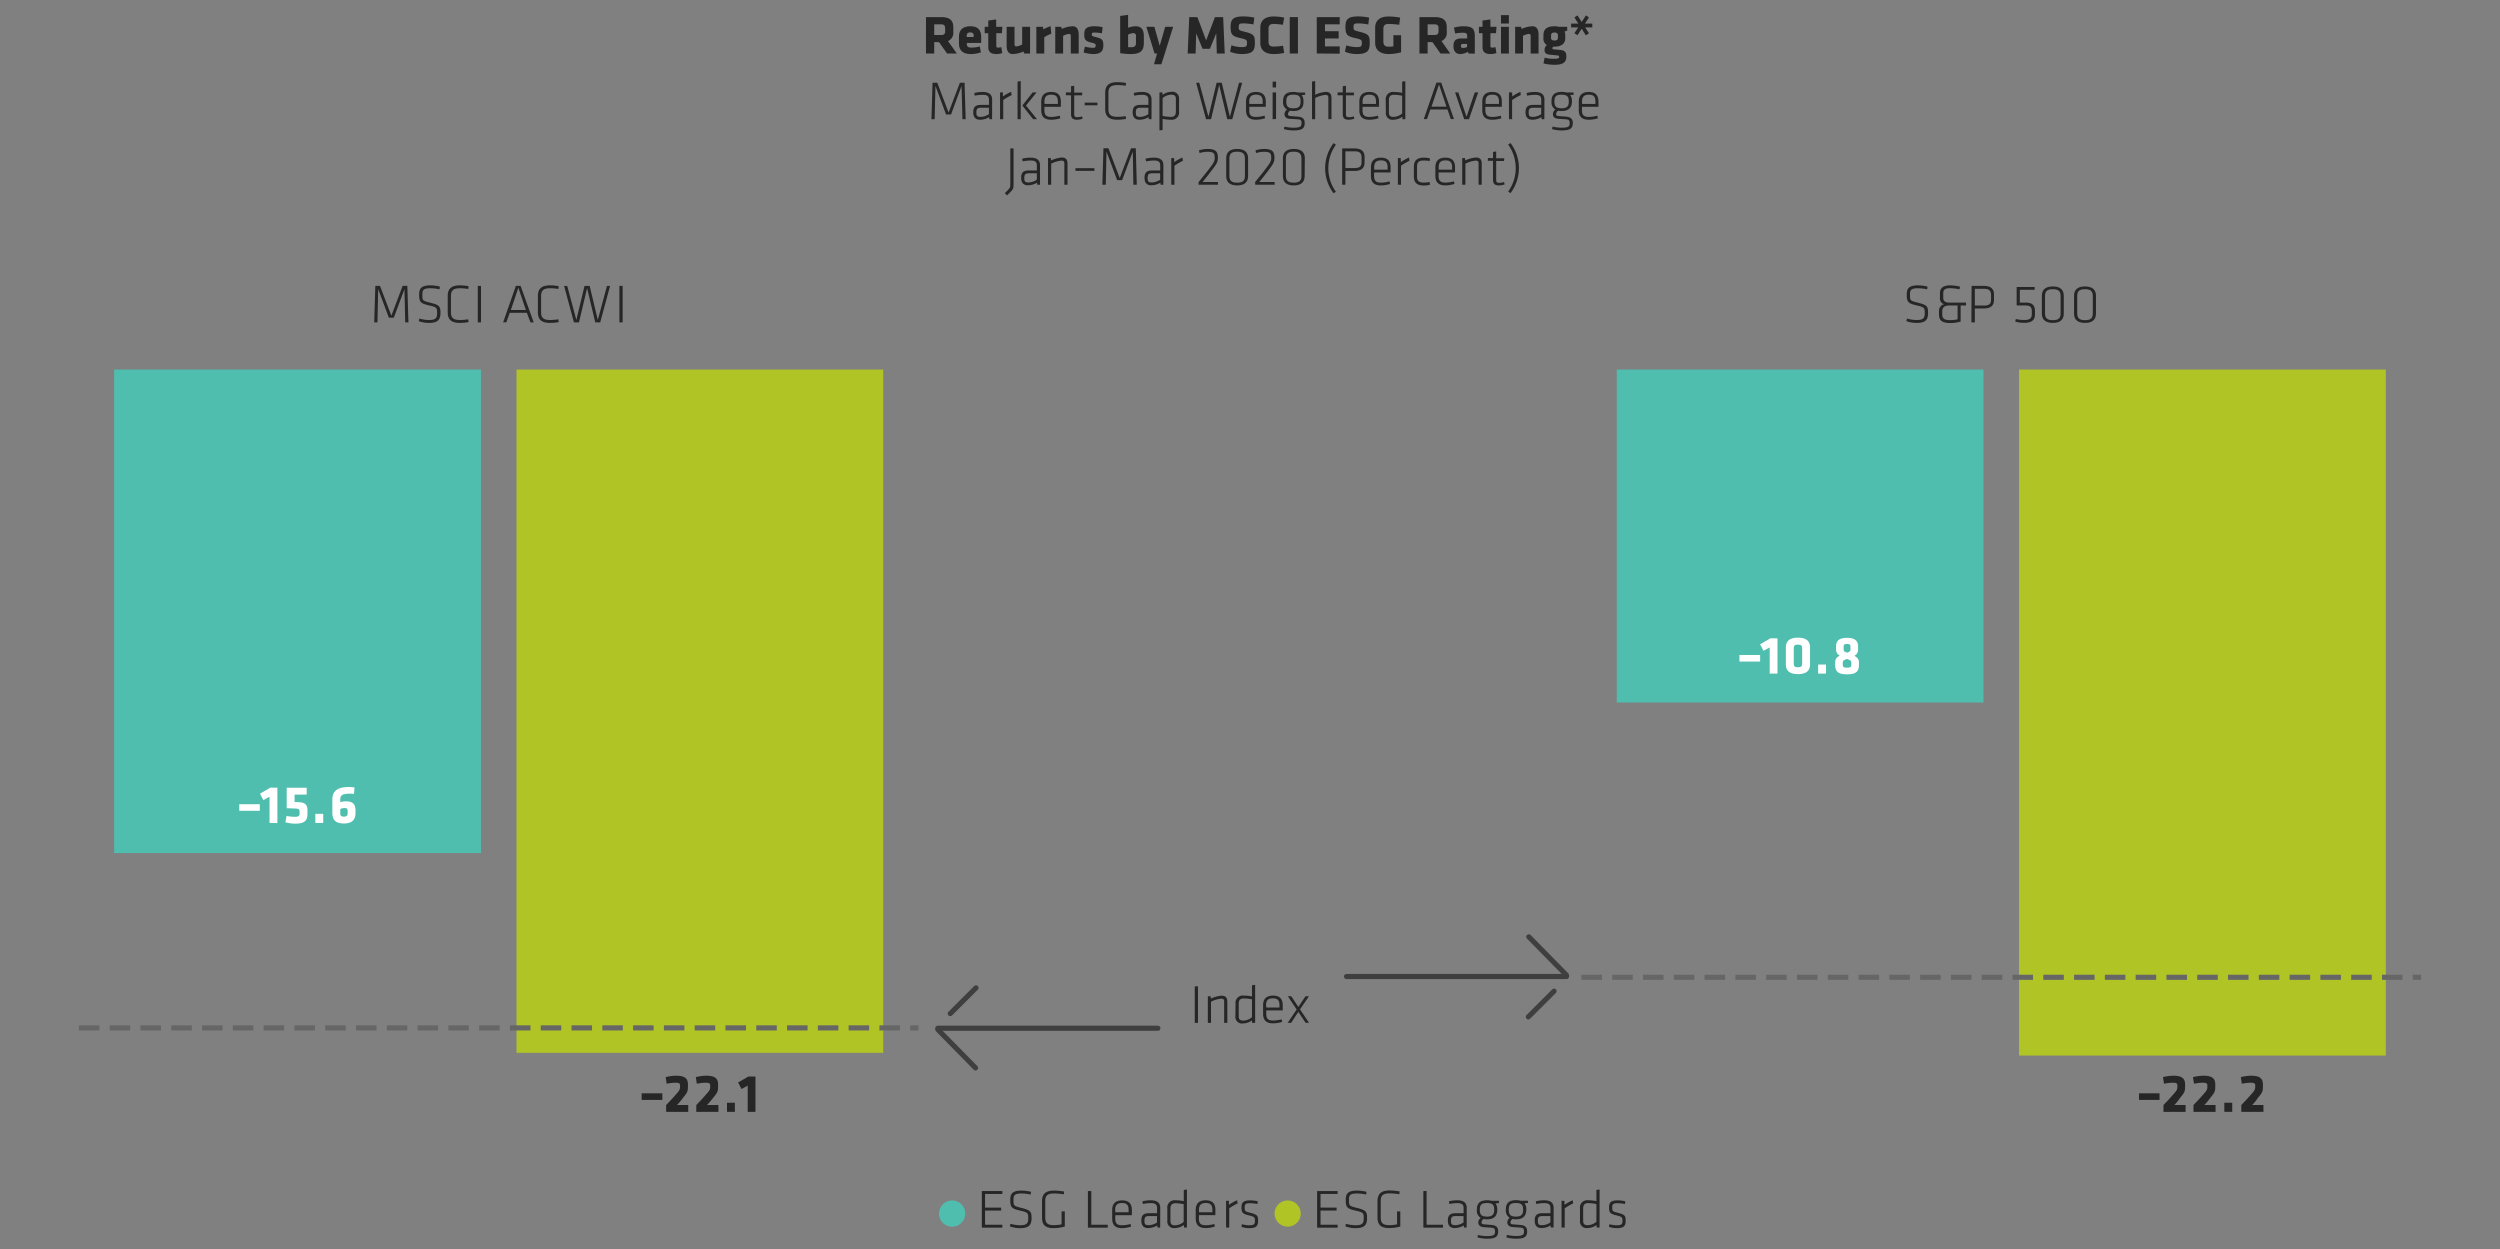 <svg xmlns="http://www.w3.org/2000/svg" viewBox="0 0 730.77 365.13"><rect x="0" y="0" width="730.77" height="365.13" fill="#808080" stroke="none"/><defs><style>.cls-1,.cls-3{fill:#50beaf;}.cls-1,.cls-2{fill-rule:evenodd;}.cls-2,.cls-4{fill:#b1c425;}.cls-5,.cls-8{fill:#fff;}.cls-5{stroke:#666;stroke-dasharray:6 3 6 3 6 3;}.cls-5,.cls-6{stroke-width:1.5px;}.cls-6{fill:none;stroke:#3f3f3f;stroke-linecap:round;stroke-linejoin:round;}.cls-7{fill:#262626;}</style></defs><g id="AEM_DSKTP" data-name="AEM DSKTP"><path class="cls-1" d="M282.15,354.73a3.83,3.83,0,1,1-3.83-3.82A3.82,3.82,0,0,1,282.15,354.73Z"/><path class="cls-2" d="M380.21,354.73a3.82,3.82,0,1,1-3.82-3.82A3.82,3.82,0,0,1,380.21,354.73Z"/><polygon class="cls-3" points="33.37 249.35 140.58 249.35 140.58 108.02 33.37 108.02 33.37 249.35 33.37 249.35"/><polygon class="cls-4" points="150.98 307.75 258.18 307.75 258.18 108.02 150.98 108.02 150.98 307.75 150.98 307.75"/><polygon class="cls-3" points="472.59 205.35 579.79 205.35 579.79 108.02 472.59 108.02 472.59 205.35 472.59 205.35"/><polygon class="cls-4" points="590.19 308.55 697.39 308.55 697.39 108.02 590.19 108.02 590.19 308.55 590.19 308.55"/><line class="cls-5" x1="23.06" y1="300.46" x2="268.49" y2="300.46"/><line class="cls-5" x1="462.27" y1="285.67" x2="707.71" y2="285.67"/><line class="cls-6" x1="393.6" y1="285.44" x2="457.91" y2="285.44"/><line class="cls-6" x1="457.89" y1="285.04" x2="446.88" y2="273.84"/><line class="cls-6" x1="446.75" y1="297.23" x2="454.27" y2="289.72"/><line class="cls-6" x1="338.45" y1="300.56" x2="274.13" y2="300.56"/><line class="cls-6" x1="274.15" y1="300.96" x2="285.16" y2="312.16"/><line class="cls-6" x1="285.29" y1="288.76" x2="277.77" y2="296.28"/><g id="Live_Texts" data-name="Live Texts"><path class="cls-7" d="M274.48,12.32h-1.4v3.32h-2.41V5h4.44c2.59,0,3.55,1,3.55,3V9.32A2.58,2.58,0,0,1,277.11,12l2.58,3.65h-2.85Zm1.78-4.09c0-.8-.3-1.12-1.28-1.12h-1.9v3.13H275c1,0,1.28-.36,1.28-1.16Z"/><path class="cls-7" d="M282.62,12.55v.22c0,.9.35,1.14,1.41,1.14a8.91,8.91,0,0,0,2.36-.34l.34,1.73a9.14,9.14,0,0,1-2.93.5c-2.53,0-3.49-1.25-3.49-3.17V10.8c0-1.68.75-3.12,3.35-3.12s3.15,1.54,3.15,3.24v1.63Zm2-2.07c0-.54-.16-1-1-1s-1.05.45-1.05,1v.34h2Z"/><path class="cls-7" d="M291.24,15.8c-1.49,0-2.36-.56-2.36-2V9.7h-1.05V7.84h1.05V6l2.31-.32V7.84H293l-.13,1.86h-1.65v3.78c0,.32.19.43.48.43a3.23,3.23,0,0,0,1-.14l.27,1.74A5.27,5.27,0,0,1,291.24,15.8Z"/><path class="cls-7" d="M296.55,7.84V13a.49.49,0,0,0,.56.56,4.49,4.49,0,0,0,1.68-.56V7.84h2.31v7.8h-1.71l-.24-.59a8,8,0,0,1-3.11.75c-1.33,0-1.79-1-1.79-2.5V7.84Z"/><path class="cls-7" d="M305.24,10.88v4.76h-2.31V7.84h1.92l.16.76a7.36,7.36,0,0,1,2.1-.92l.19,2.18A11,11,0,0,0,305.24,10.88Z"/><path class="cls-7" d="M313,15.64V10.48a.49.49,0,0,0-.56-.56,4.61,4.61,0,0,0-1.68.56v5.16h-2.3V7.84h1.71l.24.6a7.79,7.79,0,0,1,3.1-.76c1.33,0,1.8,1,1.8,2.5v5.46Z"/><path class="cls-7" d="M319.59,15.8a10.3,10.3,0,0,1-2.84-.47l.37-1.71a8.55,8.55,0,0,0,2.35.35c.69,0,.8-.19.8-.65s0-.56-1.26-.87c-1.89-.46-2.07-1-2.07-2.43,0-1.65.64-2.34,3-2.34a11.29,11.29,0,0,1,2.37.26l-.21,1.79a12.74,12.74,0,0,0-2.14-.22c-.67,0-.83.17-.83.53s.06.54,1,.75c2.22.49,2.38,1,2.38,2.53S321.81,15.8,319.59,15.8Z"/><path class="cls-7" d="M330.61,15.8a21.06,21.06,0,0,1-3.17-.26V4.66l2.31-.32V8.11a6.28,6.28,0,0,1,2.2-.43c1.73,0,2.4,1.08,2.4,2.82v2C334.35,14.37,333.83,15.8,330.61,15.8Zm-.86-2c.33,0,.62,0,.94,0,1.15,0,1.36-.53,1.36-1.27v-2a.73.73,0,0,0-.83-.84,3.31,3.31,0,0,0-1.47.44Z"/><path class="cls-7" d="M337.32,18.79l.91-3.15h-.74l-2.4-7.8h2.34L339,13.37l1.59-5.53h2.33l-2.44,7.8-1,3.15Z"/><path class="cls-7" d="M349.65,9.72l-.16,5.92h-2.32L347.62,5H350l2.56,6.78L355.14,5h2.4L358,15.64h-2.32l-.16-5.92-1.86,4.54h-2.14Z"/><path class="cls-7" d="M363,15.8a8.75,8.75,0,0,1-3.44-.69l.4-1.86a10,10,0,0,0,3.08.52c1.23,0,1.47-.25,1.47-1.14s-.05-1.07-1.79-1.46c-2.58-.56-3-1.07-3-3.37,0-2.13.76-3,3.69-3a15.18,15.18,0,0,1,3.23.35l-.24,2a16.2,16.2,0,0,0-3-.31c-1.07,0-1.31.19-1.31,1,0,1,0,1,1.72,1.44,2.89.69,3,1.25,3,3.35S366.22,15.8,363,15.8Z"/><path class="cls-7" d="M370.8,12.15c0,.93.3,1.47,1.49,1.47a19,19,0,0,0,2.75-.25l.34,2.09a14.07,14.07,0,0,1-3.09.34c-2.69,0-3.89-1.33-3.89-3.27V8.08c0-1.93,1.2-3.26,3.89-3.26a14.68,14.68,0,0,1,3.09.33L375,7.25A17.73,17.73,0,0,0,372.29,7c-1.19,0-1.49.55-1.49,1.48Z"/><path class="cls-7" d="M377,15.64V5h2.4V15.64Z"/><path class="cls-7" d="M384.9,15.64V5h6.71V7.11H387.3v2h4v2.13h-4v2.32h4.31v2.13Z"/><path class="cls-7" d="M396.58,15.8a8.76,8.76,0,0,1-3.45-.69l.4-1.86a10,10,0,0,0,3.08.52c1.23,0,1.47-.25,1.47-1.14s-.05-1.07-1.79-1.46c-2.58-.56-3-1.07-3-3.37,0-2.13.75-3,3.68-3a15.18,15.18,0,0,1,3.23.35l-.24,2a16.2,16.2,0,0,0-3-.31c-1.07,0-1.31.19-1.31,1,0,1,0,1,1.73,1.44,2.88.69,3,1.25,3,3.35S399.79,15.8,396.58,15.8Z"/><path class="cls-7" d="M405.87,15.8c-2.59,0-3.9-1.33-3.9-3.27V8.08c0-2,1.31-3.26,3.9-3.26a19.41,19.41,0,0,1,3.41.33L409,7.25A25.7,25.7,0,0,0,405.87,7c-1.2,0-1.5.63-1.5,1.46v3.67c0,.83.3,1.52,1.5,1.52a9.83,9.83,0,0,0,1.43-.1V10.28h2.25v5A13.68,13.68,0,0,1,405.87,15.8Z"/><path class="cls-7" d="M418.72,12.32h-1.41v3.32h-2.4V5h4.44c2.59,0,3.55,1,3.55,3V9.32A2.58,2.58,0,0,1,421.35,12l2.57,3.65h-2.85Zm1.78-4.09c0-.8-.31-1.12-1.28-1.12h-1.91v3.13h1.91c1,0,1.28-.36,1.28-1.16Z"/><path class="cls-7" d="M429.25,15.64l-.16-.5a4.77,4.77,0,0,1-2.23.66c-1.44,0-2-1-2-2.37,0-1.57.72-2.19,2.32-2.19h1.68v-.6c0-.8-.14-1.07-1.37-1.07a10.57,10.57,0,0,0-2.12.23L425,8.07a10.64,10.64,0,0,1,2.8-.39c2.7,0,3.3.82,3.3,3v5Zm-.42-2.8h-1.1c-.5,0-.69.13-.69.56s.17.61.62.61a2.62,2.62,0,0,0,1.17-.28Z"/><path class="cls-7" d="M435.71,15.8c-1.49,0-2.36-.56-2.36-2V9.7H432.3V7.84h1.05V6l2.31-.32V7.84h1.77l-.12,1.86h-1.65v3.78c0,.32.19.43.48.43a3.27,3.27,0,0,0,1-.14l.27,1.74A5.32,5.32,0,0,1,435.71,15.8Z"/><path class="cls-7" d="M438.75,6.87V4.42h2.31V6.87Zm0,8.77V7.84h2.31v7.8Z"/><path class="cls-7" d="M447.42,15.64V10.48a.49.49,0,0,0-.56-.56,4.61,4.61,0,0,0-1.68.56v5.16h-2.3V7.84h1.71l.24.6a7.79,7.79,0,0,1,3.1-.76c1.33,0,1.8,1,1.8,2.5v5.46Z"/><path class="cls-7" d="M451.17,10.23c0-1.57.89-2.55,3.18-2.55a5.63,5.63,0,0,1,1.33.16h2.43V8.93l-.78.29a3,3,0,0,1,.21,1v.94c0,1.49-1,2.48-3.19,2.48h-.24c-.16.1-.33.21-.33.44a.31.31,0,0,0,.25.32l1.94.19c1.31.11,1.89.56,1.89,1.9,0,1.88-1.17,2.45-3.59,2.45a13.79,13.79,0,0,1-3.1-.4l.33-1.68a11.21,11.21,0,0,0,2.56.32c1.21,0,1.69-.05,1.69-.56,0-.3-.15-.38-.61-.43l-2-.19c-1-.12-1.66-.34-1.66-1.41a2,2,0,0,1,.67-1.43,2.14,2.14,0,0,1-1-2Zm4.22.83v-.74c0-.51-.27-.81-1-.81s-1,.3-1,.81v.74c0,.53.29.77,1,.77S455.39,11.59,455.39,11.06Z"/><path class="cls-7" d="M461.33,8h-2.08V6.9h2.11l-1.15-1.81.89-.59,1.24,1.92,1.23-1.92.9.59L463.3,6.9h2.14V8h-2.09l1.12,1.75-.92.57L462.34,8.4l-1.22,1.89-.91-.57Z"/><path class="cls-7" d="M281.07,25.12,278,33.46h-1.46l-3.1-8.34-.23,9.72h-.94l.32-10.66h1.38l3.31,8.71,3.3-8.71h1.37l.32,10.66h-.94Z"/><path class="cls-7" d="M290,34.84h-.8l-.07-.61a4.94,4.94,0,0,1-2.64.77c-1.37,0-2-.79-2-2.18,0-1.65.75-2.16,2.28-2.16h2.31V29.14c0-1.07-.56-1.42-1.84-1.42a12.47,12.47,0,0,0-2.31.25l-.14-.78a9.7,9.7,0,0,1,2.4-.31c2,0,2.82.8,2.82,2.26Zm-.93-3.35h-2.27c-1.08,0-1.4.32-1.4,1.35s.2,1.33,1.28,1.33a4.44,4.44,0,0,0,2.39-.8Z"/><path class="cls-7" d="M295.72,27.8a16.56,16.56,0,0,0-2.47,1.44v5.6h-.93V27h.84l0,1.19a13.91,13.91,0,0,1,2.4-1.35Z"/><path class="cls-7" d="M297.44,34.84v-11l.93-.13V34.84ZM303,27l-3.1,3.85,3.23,4H302l-3.17-4L301.86,27Z"/><path class="cls-7" d="M307.32,34.18a9.76,9.76,0,0,0,2.46-.37l.16.76a8.77,8.77,0,0,1-2.69.43c-2.19,0-2.89-1.14-2.89-2.83V29.72c0-1.6.72-2.84,2.91-2.84s2.83,1.24,2.83,2.84v1.5h-4.81v1C305.29,33.59,305.77,34.18,307.32,34.18Zm-2-3.79h3.9v-.71c0-1.31-.46-2-1.92-2s-2,.69-2,2Z"/><path class="cls-7" d="M316.46,34.69a4.64,4.64,0,0,1-1.63.31c-1.23,0-1.76-.45-1.76-1.68V27.84h-1.5V27h1.5V25.2l.93-.13v2h2.38l-.09.8H314v5.38c0,.69.09,1,.9,1a4.7,4.7,0,0,0,1.39-.23Z"/><path class="cls-7" d="M317.06,30h3.72v.78h-3.72Z"/><path class="cls-7" d="M324,31.89c0,1.67.74,2.26,2.68,2.26a14.9,14.9,0,0,0,2.37-.21l.11.82a14.11,14.11,0,0,1-2.56.24c-2.58,0-3.54-1.11-3.54-3.09v-4.8c0-2,1-3.09,3.54-3.09a14.11,14.11,0,0,1,2.56.24l-.11.81a16.13,16.13,0,0,0-2.37-.2c-1.94,0-2.68.59-2.68,2.25Z"/><path class="cls-7" d="M336.6,34.84h-.8l-.06-.61a5,5,0,0,1-2.65.77c-1.37,0-2-.79-2-2.18,0-1.65.75-2.16,2.29-2.16h2.3V29.14c0-1.07-.56-1.42-1.84-1.42a12.37,12.37,0,0,0-2.3.25l-.15-.78a9.76,9.76,0,0,1,2.4-.31c2,0,2.82.8,2.82,2.26Zm-.93-3.35H333.4c-1.07,0-1.39.32-1.39,1.35s.19,1.33,1.28,1.33a4.43,4.43,0,0,0,2.38-.8Z"/><path class="cls-7" d="M344.65,32.6a2.13,2.13,0,0,1-2.4,2.4,11.52,11.52,0,0,1-2.41-.26V38l-.92.13V27h.84l.05.74a4.51,4.51,0,0,1,2.63-.9A1.93,1.93,0,0,1,344.65,29Zm-4.81,1.29a12,12,0,0,0,2.44.28c1,0,1.44-.52,1.44-1.57V29c0-.89-.29-1.32-1.35-1.32a4,4,0,0,0-2.53,1Z"/><path class="cls-7" d="M356.37,24.85l-2.37,10h-1.47l-2.88-10.66h.91l2.68,9.94,2.38-9.94h1.51l2.38,9.94,2.67-9.94h.92l-2.89,10.66h-1.47Z"/><path class="cls-7" d="M367.18,34.18a9.76,9.76,0,0,0,2.46-.37l.16.76a8.77,8.77,0,0,1-2.69.43c-2.19,0-2.89-1.14-2.89-2.83V29.72c0-1.6.72-2.84,2.91-2.84S370,28.12,370,29.72v1.5h-4.82v1C365.14,33.59,365.63,34.18,367.18,34.18Zm-2-3.79h3.91v-.71c0-1.31-.46-2-1.92-2s-2,.69-2,2Z"/><path class="cls-7" d="M372,25.57V23.86H373v1.71Zm0,9.27V27H373v7.8Z"/><path class="cls-7" d="M378.09,32.45a5.63,5.63,0,0,1-1-.09,1.28,1.28,0,0,0-.6,1c0,.31.17.51.7.56l2.24.18c1.43.11,1.94.77,1.94,1.86,0,1.61-.8,2.17-3.33,2.17a11.48,11.48,0,0,1-2.74-.38l.15-.74a12.52,12.52,0,0,0,2.62.32c2.11,0,2.39-.43,2.39-1.33s-.32-1.07-1.25-1.13L377,34.74c-1.15-.09-1.53-.69-1.53-1.37a1.6,1.6,0,0,1,.74-1.32,2.43,2.43,0,0,1-1.16-2.33v-.1c0-1.76.79-2.74,3-2.74a4.56,4.56,0,0,1,1.31.16h2.14v.68l-1,.08a2.89,2.89,0,0,1,.51,1.82v.1C381.08,31.48,380.13,32.45,378.09,32.45Zm0-4.77c-1.56,0-2.1.48-2.1,1.91v.16c0,1.47.67,1.9,2.1,1.9s2.09-.49,2.09-1.9v-.16C380.18,28.18,379.64,27.68,378.09,27.68Z"/><path class="cls-7" d="M388.29,34.84V28.53c0-.57-.31-.78-.85-.78a8.19,8.19,0,0,0-3,.89v6.2h-.93v-11l.93-.13v4a8.53,8.53,0,0,1,3.12-.85c1.21,0,1.64.69,1.64,1.76v6.2Z"/><path class="cls-7" d="M395.9,34.69a4.74,4.74,0,0,1-1.64.31c-1.23,0-1.76-.45-1.76-1.68V27.84H391V27h1.5V25.2l.93-.13v2h2.39l-.1.8h-2.29v5.38c0,.69.1,1,.9,1a4.65,4.65,0,0,0,1.39-.23Z"/><path class="cls-7" d="M400.31,34.18a9.84,9.84,0,0,0,2.47-.37l.16.76a8.82,8.82,0,0,1-2.69.43c-2.2,0-2.9-1.14-2.9-2.83V29.72c0-1.6.72-2.84,2.91-2.84s2.84,1.24,2.84,2.84v1.5h-4.82v1C398.28,33.59,398.76,34.18,400.31,34.18Zm-2-3.79h3.9v-.71c0-1.31-.46-2-1.92-2s-2,.69-2,2Z"/><path class="cls-7" d="M405.06,29.28a2.13,2.13,0,0,1,2.4-2.4,11.36,11.36,0,0,1,2.4.26V23.86l.93-.13V34.84h-.85l0-.74a4.54,4.54,0,0,1-2.63.9,1.92,1.92,0,0,1-2.21-2.16Zm4.8-1.29a11.81,11.81,0,0,0-2.43-.27c-1,0-1.44.51-1.44,1.56v3.56c0,.89.29,1.33,1.34,1.33a4,4,0,0,0,2.53-1Z"/><path class="cls-7" d="M423.11,32h-5l-1,2.8h-.93l3.71-10.66h1.39l3.72,10.66h-.93Zm-4.67-.82h4.38l-2.19-6.5Z"/><path class="cls-7" d="M429.4,34.84H428L425.33,27h.94l2.41,7.14L431.09,27h1Z"/><path class="cls-7" d="M436.25,34.18a9.83,9.83,0,0,0,2.46-.37l.16.76a8.77,8.77,0,0,1-2.69.43c-2.19,0-2.9-1.14-2.9-2.83V29.72c0-1.6.72-2.84,2.92-2.84S439,28.12,439,29.72v1.5h-4.82v1C434.21,33.59,434.69,34.18,436.25,34.18Zm-2-3.79h3.91v-.71c0-1.31-.47-2-1.92-2s-2,.69-2,2Z"/><path class="cls-7" d="M444.51,27.8A17.08,17.08,0,0,0,442,29.24v5.6h-.92V27H442l.05,1.19a13.21,13.21,0,0,1,2.4-1.35Z"/><path class="cls-7" d="M451.43,34.84h-.8l-.06-.61a5,5,0,0,1-2.64.77c-1.38,0-2-.79-2-2.18,0-1.65.75-2.16,2.29-2.16h2.3V29.14c0-1.07-.56-1.42-1.84-1.42a12.37,12.37,0,0,0-2.3.25l-.15-.78a9.76,9.76,0,0,1,2.4-.31c2,0,2.82.8,2.82,2.26Zm-.93-3.35h-2.27c-1.07,0-1.39.32-1.39,1.35s.19,1.33,1.28,1.33a4.41,4.41,0,0,0,2.38-.8Z"/><path class="cls-7" d="M456.47,32.45a5.44,5.44,0,0,1-1-.09,1.29,1.29,0,0,0-.61,1c0,.31.18.51.71.56l2.24.18c1.42.11,1.93.77,1.93,1.86,0,1.61-.8,2.17-3.33,2.17a11.4,11.4,0,0,1-2.73-.38l.14-.74a12.54,12.54,0,0,0,2.63.32c2.11,0,2.38-.43,2.38-1.33s-.32-1.07-1.25-1.13l-2.11-.15c-1.15-.09-1.54-.69-1.54-1.37a1.63,1.63,0,0,1,.74-1.32,2.43,2.43,0,0,1-1.15-2.33v-.1c0-1.76.78-2.74,3-2.74a4.51,4.51,0,0,1,1.31.16h2.15v.68l-1,.08a2.89,2.89,0,0,1,.51,1.82v.1C459.46,31.48,458.52,32.45,456.47,32.45Zm0-4.77c-1.55,0-2.1.48-2.1,1.91v.16c0,1.47.68,1.9,2.1,1.9s2.1-.49,2.1-1.9v-.16C458.57,28.18,458,27.68,456.47,27.68Z"/><path class="cls-7" d="M464.45,34.18a9.84,9.84,0,0,0,2.47-.37l.16.76a8.82,8.82,0,0,1-2.69.43c-2.19,0-2.9-1.14-2.9-2.83V29.72c0-1.6.72-2.84,2.92-2.84s2.83,1.24,2.83,2.84v1.5h-4.82v1C462.42,33.59,462.9,34.18,464.45,34.18Zm-2-3.79h3.91v-.71c0-1.31-.47-2-1.92-2s-2,.69-2,2Z"/><path class="cls-7" d="M296.27,43.38V53.94c0,1.33-.1,1.41-1.92,3.19l-.63-.67c1.57-1.54,1.6-1.6,1.6-2.42V43.38Z"/><path class="cls-7" d="M304,54h-.8l-.06-.61a5,5,0,0,1-2.65.77c-1.37,0-2-.79-2-2.18,0-1.65.75-2.16,2.29-2.16h2.3V48.34c0-1.07-.56-1.42-1.84-1.42a12.37,12.37,0,0,0-2.3.25l-.15-.78a9.76,9.76,0,0,1,2.4-.31c2,0,2.82.8,2.82,2.26Zm-.93-3.35h-2.27c-1.07,0-1.39.32-1.39,1.35s.19,1.33,1.28,1.33a4.43,4.43,0,0,0,2.38-.8Z"/><path class="cls-7" d="M311.12,54V47.73c0-.57-.31-.78-.85-.78a8.29,8.29,0,0,0-3,.89V54h-.93v-7.8h.82l.07.71a8.71,8.71,0,0,1,3.16-.87c1.22,0,1.65.69,1.65,1.76V54Z"/><path class="cls-7" d="M314.36,49.16h5.54v.78h-5.54Z"/><path class="cls-7" d="M331.12,44.32,328,52.66h-1.45l-3.11-8.34L323.23,54h-1l.32-10.66H324l3.31,8.71,3.3-8.71H332L332.29,54h-1Z"/><path class="cls-7" d="M340.05,54h-.8l-.06-.61a5,5,0,0,1-2.64.77c-1.38,0-2-.79-2-2.18,0-1.65.75-2.16,2.29-2.16h2.3V48.34c0-1.07-.56-1.42-1.84-1.42a12.46,12.46,0,0,0-2.3.25l-.15-.78a9.85,9.85,0,0,1,2.41-.31c2,0,2.81.8,2.81,2.26Zm-.93-3.35h-2.27c-1.07,0-1.39.32-1.39,1.35s.19,1.33,1.28,1.33a4.41,4.41,0,0,0,2.38-.8Z"/><path class="cls-7" d="M345.76,47a17,17,0,0,0-2.46,1.44V54h-.93v-7.8h.83l.05,1.19a13.21,13.21,0,0,1,2.4-1.35Z"/><path class="cls-7" d="M350.37,53.21c1.38-1.72,1.76-2.15,2.93-3.67s1.76-2.3,1.76-3.22v-.25c0-1.22-.24-1.7-2.16-1.7a8.34,8.34,0,0,0-2.26.37l-.18-.8a8.87,8.87,0,0,1,2.53-.4c2.48,0,3,.91,3,2.5v.24c0,1.15-.44,1.76-2,3.79-1,1.34-1.39,1.78-2.48,3.14h4.52V54h-5.7Z"/><path class="cls-7" d="M364.83,51.46c0,1.6-.85,2.74-3.2,2.74s-3.2-1.14-3.2-2.74V46.28c0-1.61.85-2.74,3.2-2.74s3.2,1.13,3.2,2.74Zm-5.47-.06c0,1.31.52,2,2.27,2s2.27-.66,2.27-2V46.34c0-1.31-.53-2-2.27-2s-2.27.66-2.27,2Z"/><path class="cls-7" d="M366.89,53.21c1.38-1.72,1.77-2.15,2.93-3.67s1.76-2.3,1.76-3.22v-.25c0-1.22-.24-1.7-2.16-1.7a8.33,8.33,0,0,0-2.25.37l-.18-.8a8.87,8.87,0,0,1,2.53-.4c2.48,0,3,.91,3,2.5v.24c0,1.15-.43,1.76-1.95,3.79-1,1.34-1.39,1.78-2.48,3.14h4.51V54h-5.7Z"/><path class="cls-7" d="M381.36,51.46c0,1.6-.85,2.74-3.2,2.74S375,53.06,375,51.46V46.28c0-1.61.85-2.74,3.21-2.74s3.2,1.13,3.2,2.74Zm-5.48-.06c0,1.31.53,2,2.28,2s2.27-.66,2.27-2V46.34c0-1.31-.53-2-2.27-2s-2.28.66-2.28,2Z"/><path class="cls-7" d="M389.82,56.5a12.11,12.11,0,0,1,0-14.66l.67.47a11.77,11.77,0,0,0,0,13.73Z"/><path class="cls-7" d="M392.33,43.38h3.61c2.15,0,2.93,1,2.93,2.46v1.67c0,1.49-.78,2.46-2.93,2.46h-2.67V54h-.94Zm3.63.85h-2.69v4.89H396c1.34,0,2-.44,2-1.61V45.84C397.93,44.67,397.3,44.23,396,44.23Z"/><path class="cls-7" d="M403.7,53.38a9.76,9.76,0,0,0,2.46-.37l.16.76a8.77,8.77,0,0,1-2.69.43c-2.19,0-2.9-1.14-2.9-2.83V48.92c0-1.6.72-2.84,2.92-2.84s2.83,1.24,2.83,2.84v1.5h-4.82v1C401.66,52.79,402.14,53.38,403.7,53.38Zm-2-3.79h3.91v-.71c0-1.31-.47-2-1.92-2s-2,.69-2,2Z"/><path class="cls-7" d="M412,47a17.08,17.08,0,0,0-2.47,1.44V54h-.92v-7.8h.83l.05,1.19a13.21,13.21,0,0,1,2.4-1.35Z"/><path class="cls-7" d="M414.21,51.54c0,1.39.56,1.83,2,1.83a10.2,10.2,0,0,0,1.67-.16L418,54a7.31,7.31,0,0,1-1.78.23c-2.19,0-2.94-1-2.94-2.69V48.77c0-1.68.75-2.69,2.94-2.69a7.31,7.31,0,0,1,1.78.23l-.11.77a9.2,9.2,0,0,0-1.67-.16c-1.45,0-2,.43-2,1.82Z"/><path class="cls-7" d="M422.56,53.38A9.84,9.84,0,0,0,425,53l.16.76a8.87,8.87,0,0,1-2.69.43c-2.2,0-2.9-1.14-2.9-2.83V48.92c0-1.6.72-2.84,2.91-2.84s2.84,1.24,2.84,2.84v1.5h-4.82v1C420.53,52.79,421,53.38,422.56,53.38Zm-2-3.79h3.9v-.71c0-1.31-.46-2-1.92-2s-2,.69-2,2Z"/><path class="cls-7" d="M432.2,54V47.73c0-.57-.3-.78-.85-.78a8.25,8.25,0,0,0-3,.89V54h-.93v-7.8h.82l.06.71a8.76,8.76,0,0,1,3.17-.87c1.22,0,1.65.69,1.65,1.76V54Z"/><path class="cls-7" d="M439.81,53.89a4.68,4.68,0,0,1-1.63.31c-1.23,0-1.76-.45-1.76-1.68V47h-1.51v-.8h1.51V44.4l.93-.13v2h2.38l-.1.8h-2.28v5.38c0,.69.09,1,.89,1a4.65,4.65,0,0,0,1.39-.23Z"/><path class="cls-7" d="M440.85,56a11.77,11.77,0,0,0,0-13.73l.68-.47a12.15,12.15,0,0,1,0,14.66Z"/><path class="cls-7" d="M350.18,299h-.94V288.31h.94Z"/><path class="cls-7" d="M357.83,299v-6.31c0-.57-.3-.78-.84-.78a8.09,8.09,0,0,0-3,.9V299h-.93v-7.79h.82l.06.7a8.8,8.8,0,0,1,3.17-.86c1.22,0,1.65.68,1.65,1.76V299Z"/><path class="cls-7" d="M361.16,293.42a2.12,2.12,0,0,1,2.4-2.4,12,12,0,0,1,2.4.25V288l.93-.13V299H366l-.05-.74a4.42,4.42,0,0,1-2.62.9,1.92,1.92,0,0,1-2.21-2.16Zm4.8-1.3a11.89,11.89,0,0,0-2.43-.27c-1,0-1.44.51-1.44,1.57V297c0,.9.29,1.33,1.34,1.33a4,4,0,0,0,2.53-1Z"/><path class="cls-7" d="M372.17,298.31a10.15,10.15,0,0,0,2.46-.36l.16.75a8.77,8.77,0,0,1-2.69.43c-2.19,0-2.89-1.14-2.89-2.83v-2.45c0-1.6.72-2.83,2.91-2.83s2.83,1.23,2.83,2.83v1.5h-4.81v1C370.14,297.72,370.62,298.31,372.17,298.31Zm-2-3.79H374v-.7c0-1.32-.46-2-1.92-2s-2,.69-2,2Z"/><path class="cls-7" d="M376.39,299l2.63-3.92-2.58-3.87h1l2.08,3.12,2.1-3.12h1L380,295.05l2.64,3.92h-1l-2.13-3.19L377.4,299Z"/><path class="cls-7" d="M287,348.15h6V349h-5.06v4h4.71v.85h-4.71V358H293v.85h-6Z"/><path class="cls-7" d="M298.2,359a8.75,8.75,0,0,1-3-.52l.17-.76a10.35,10.35,0,0,0,2.87.43c1.82,0,2.32-.55,2.32-1.91,0-1.65,0-1.82-2.38-2.37-2.58-.59-2.87-1-2.87-3.2,0-1.74.64-2.65,3.31-2.65a11.47,11.47,0,0,1,2.76.36l-.12.8a13.12,13.12,0,0,0-2.6-.32c-2.12,0-2.41.52-2.41,1.84,0,1.73.05,1.81,2.29,2.37,2.8.71,3,1.11,3,3.12C301.49,357.91,300.9,359,298.2,359Z"/><path class="cls-7" d="M305.54,355.84c0,1.57.53,2.28,2.53,2.28a10.66,10.66,0,0,0,2.24-.24V354.1h.94v4.42A12.18,12.18,0,0,1,308,359c-2.6,0-3.41-1.12-3.41-3.11v-4.77c0-2,.94-3.1,3.53-3.1a16,16,0,0,1,2.93.28l-.09.82a19.08,19.08,0,0,0-2.82-.26c-2,0-2.61.64-2.61,2.28Z"/><path class="cls-7" d="M319,358h4.8v.85H318V348.15H319Z"/><path class="cls-7" d="M328,358.15a9.84,9.84,0,0,0,2.47-.37l.16.75A8.51,8.51,0,0,1,328,359c-2.2,0-2.9-1.14-2.9-2.84v-2.45c0-1.6.72-2.83,2.91-2.83s2.84,1.23,2.84,2.83v1.51H326v1C326,357.56,326.47,358.15,328,358.15Zm-2-3.79h3.9v-.71c0-1.31-.46-2-1.92-2s-2,.69-2,2Z"/><path class="cls-7" d="M339.13,358.81h-.8l-.07-.61a5,5,0,0,1-2.64.77c-1.38,0-2-.79-2-2.18,0-1.65.76-2.16,2.29-2.16h2.31v-1.52c0-1.07-.56-1.43-1.84-1.43a11.67,11.67,0,0,0-2.31.26l-.14-.79a10.22,10.22,0,0,1,2.4-.3c2,0,2.82.8,2.82,2.26Zm-.93-3.35h-2.28c-1.07,0-1.39.32-1.39,1.34s.19,1.33,1.28,1.33a4.38,4.38,0,0,0,2.39-.8Z"/><path class="cls-7" d="M341.22,353.25a2.13,2.13,0,0,1,2.4-2.4,11.36,11.36,0,0,1,2.4.26v-3.28l.93-.13v11.11h-.85l-.05-.74a4.49,4.49,0,0,1-2.62.9,1.93,1.93,0,0,1-2.21-2.17ZM346,352a11.93,11.93,0,0,0-2.43-.28c-1,0-1.44.51-1.44,1.57v3.55c0,.9.29,1.33,1.34,1.33a4,4,0,0,0,2.53-1Z"/><path class="cls-7" d="M352.48,358.15a9.84,9.84,0,0,0,2.47-.37l.16.75a8.51,8.51,0,0,1-2.69.44c-2.19,0-2.9-1.14-2.9-2.84v-2.45c0-1.6.72-2.83,2.92-2.83s2.83,1.23,2.83,2.83v1.51h-4.82v1C350.45,357.56,350.93,358.15,352.48,358.15Zm-2-3.79h3.91v-.71c0-1.31-.47-2-1.92-2s-2,.69-2,2Z"/><path class="cls-7" d="M361.78,351.76a17.37,17.37,0,0,0-2.46,1.44v5.61h-.93V351h.83l0,1.18a13.12,13.12,0,0,1,2.4-1.34Z"/><path class="cls-7" d="M365.16,359a6.6,6.6,0,0,1-2.29-.4l.16-.76a7.56,7.56,0,0,0,2.06.32c1.44,0,1.73-.27,1.73-1.26s0-1.23-1.81-1.65c-1.95-.46-2.11-.94-2.11-2.37s.62-2,2.54-2a9.1,9.1,0,0,1,2.21.27l-.09.79a12.31,12.31,0,0,0-2.18-.23c-1.36,0-1.55.36-1.55,1.2,0,1.08.06,1.19,1.5,1.56,2.29.57,2.42.94,2.42,2.4S367.24,359,365.16,359Z"/><path class="cls-7" d="M385,348.15h6V349H386v4h4.7v.85H386V358H391v.85h-6Z"/><path class="cls-7" d="M396.26,359a8.75,8.75,0,0,1-3-.52l.18-.76a10.28,10.28,0,0,0,2.86.43c1.83,0,2.32-.55,2.32-1.91,0-1.65,0-1.82-2.38-2.37-2.58-.59-2.87-1-2.87-3.2,0-1.74.64-2.65,3.32-2.65a11.45,11.45,0,0,1,2.75.36l-.11.8a13.31,13.31,0,0,0-2.61-.32c-2.12,0-2.4.52-2.4,1.84,0,1.73,0,1.81,2.29,2.37,2.8.71,3,1.11,3,3.12C399.56,357.91,399,359,396.26,359Z"/><path class="cls-7" d="M403.6,355.84c0,1.57.53,2.28,2.53,2.28a10.59,10.59,0,0,0,2.24-.24V354.1h.95v4.42a12.26,12.26,0,0,1-3.25.45c-2.6,0-3.41-1.12-3.41-3.11v-4.77c0-2,.94-3.1,3.54-3.1a16.1,16.1,0,0,1,2.93.28l-.1.82a19.08,19.08,0,0,0-2.82-.26c-2,0-2.61.64-2.61,2.28Z"/><path class="cls-7" d="M417,358h4.8v.85h-5.74V348.15H417Z"/><path class="cls-7" d="M428.72,358.81h-.8l-.06-.61a5,5,0,0,1-2.64.77c-1.38,0-2-.79-2-2.18,0-1.65.76-2.16,2.29-2.16h2.31v-1.52c0-1.07-.56-1.43-1.84-1.43a11.67,11.67,0,0,0-2.31.26l-.14-.79a10.22,10.22,0,0,1,2.4-.3c2,0,2.81.8,2.81,2.26Zm-.92-3.35h-2.28c-1.07,0-1.39.32-1.39,1.34s.19,1.33,1.28,1.33a4.38,4.38,0,0,0,2.39-.8Z"/><path class="cls-7" d="M434.66,356.42a4.71,4.71,0,0,1-1-.1,1.32,1.32,0,0,0-.61,1c0,.3.18.51.7.56l2.25.18c1.42.11,1.93.76,1.93,1.85,0,1.62-.8,2.18-3.33,2.18a11,11,0,0,1-2.73-.39L432,361a13.22,13.22,0,0,0,2.62.32c2.12,0,2.39-.43,2.39-1.33s-.32-1.07-1.25-1.14-1.07-.06-2.11-.14-1.54-.69-1.54-1.38a1.63,1.63,0,0,1,.74-1.31,2.44,2.44,0,0,1-1.15-2.34v-.09c0-1.76.78-2.74,3-2.74A4.51,4.51,0,0,1,436,351h2.15v.67l-1,.08a2.94,2.94,0,0,1,.51,1.83v.09C437.65,355.44,436.71,356.42,434.66,356.42Zm0-4.77c-1.55,0-2.1.48-2.1,1.91v.16c0,1.47.67,1.9,2.1,1.9s2.1-.5,2.1-1.9v-.16C436.76,352.15,436.21,351.65,434.66,351.65Z"/><path class="cls-7" d="M443.12,356.42a4.71,4.71,0,0,1-1-.1,1.32,1.32,0,0,0-.61,1c0,.3.18.51.71.56l2.24.18c1.42.11,1.94.76,1.94,1.85,0,1.62-.8,2.18-3.33,2.18a11,11,0,0,1-2.74-.39l.14-.73a13.33,13.33,0,0,0,2.63.32c2.11,0,2.38-.43,2.38-1.33s-.32-1.07-1.24-1.14-1.08-.06-2.12-.14-1.53-.69-1.53-1.38a1.61,1.61,0,0,1,.73-1.31,2.46,2.46,0,0,1-1.15-2.34v-.09c0-1.76.78-2.74,3-2.74a4.46,4.46,0,0,1,1.31.16h2.15v.67l-1,.08a2.88,2.88,0,0,1,.52,1.83v.09C446.12,355.44,445.17,356.42,443.12,356.42Zm0-4.77c-1.55,0-2.09.48-2.09,1.91v.16c0,1.47.67,1.9,2.09,1.9s2.1-.5,2.1-1.9v-.16C445.22,352.15,444.67,351.65,443.12,351.65Z"/><path class="cls-7" d="M454.12,358.81h-.8l-.07-.61a5,5,0,0,1-2.64.77c-1.38,0-2-.79-2-2.18,0-1.65.76-2.16,2.29-2.16h2.31v-1.52c0-1.07-.56-1.43-1.84-1.43a11.67,11.67,0,0,0-2.31.26l-.14-.79a10.22,10.22,0,0,1,2.4-.3c2,0,2.82.8,2.82,2.26Zm-.93-3.35h-2.28c-1.07,0-1.39.32-1.39,1.34s.19,1.33,1.28,1.33a4.38,4.38,0,0,0,2.39-.8Z"/><path class="cls-7" d="M459.84,351.76a18,18,0,0,0-2.46,1.44v5.61h-.93V351h.83l.05,1.18a13.12,13.12,0,0,1,2.4-1.34Z"/><path class="cls-7" d="M461.84,353.25a2.13,2.13,0,0,1,2.4-2.4,11.36,11.36,0,0,1,2.4.26v-3.28l.93-.13v11.11h-.85l-.05-.74a4.49,4.49,0,0,1-2.62.9,1.93,1.93,0,0,1-2.21-2.17Zm4.8-1.29a11.93,11.93,0,0,0-2.43-.28c-1,0-1.44.51-1.44,1.57v3.55c0,.9.29,1.33,1.34,1.33a4,4,0,0,0,2.53-1Z"/><path class="cls-7" d="M472.59,359a6.69,6.69,0,0,1-2.29-.4l.16-.76a7.63,7.63,0,0,0,2.07.32c1.44,0,1.73-.27,1.73-1.26s0-1.23-1.81-1.65c-1.95-.46-2.11-.94-2.11-2.37s.62-2,2.54-2a9.1,9.1,0,0,1,2.21.27l-.09.79a12.31,12.31,0,0,0-2.18-.23c-1.36,0-1.55.36-1.55,1.2,0,1.08.06,1.19,1.5,1.56,2.29.57,2.42.94,2.42,2.4S474.67,359,472.59,359Z"/><path class="cls-8" d="M69.94,237v-1.92h6V237Z"/><path class="cls-8" d="M78.79,240.55v-7.67l-1.81,1L76,232l3-1.75h2.08v10.34Z"/><path class="cls-8" d="M86.35,236.34c-1.15-.05-1.68-.06-2.54-.08v-6h5.84v2H86.11v2.18c.55,0,.84,0,1.44.06,1.84.11,2.32,1,2.32,2.28v1.13c0,1.83-.68,2.85-3.6,2.85a11.28,11.28,0,0,1-2.85-.4l.34-1.86a12,12,0,0,0,2.5.26c1.08,0,1.31-.3,1.31-1v-.43C87.57,236.58,87.38,236.39,86.35,236.34Z"/><path class="cls-8" d="M92.18,240.55v-2.66h2.3v2.66Z"/><path class="cls-8" d="M97.15,237.62v-3.9c0-2.9,2-3.67,4.92-3.67a10.82,10.82,0,0,1,1.56.13l-.16,1.89a9,9,0,0,0-1.08-.08c-2.15,0-2.93.38-2.93,1.71v.78a5.85,5.85,0,0,1,1.76-.24c1.79,0,2.7.77,2.7,2.69v.69c0,1.6-.62,3.09-3.39,3.09S97.15,239.3,97.15,237.62Zm4.47.11V237c0-.66-.37-.8-.79-.8a3.18,3.18,0,0,0-1.37.29v1.21c0,.74.24,1,1.07,1S101.62,238.42,101.62,237.73Z"/><path class="cls-8" d="M508.45,193.38v-1.92h6.05v1.92Z"/><path class="cls-8" d="M517.3,196.9v-7.66l-1.81,1-1-1.9,3-1.75h2.08V196.9Z"/><path class="cls-8" d="M529.09,194.23c0,1.6-.83,2.83-3.53,2.83s-3.54-1.23-3.54-2.83v-5c0-1.6.83-2.84,3.54-2.84s3.53,1.24,3.53,2.84Zm-4.76-.32c0,.8.22,1.14,1.23,1.14s1.23-.34,1.23-1.14v-4.35c0-.8-.22-1.14-1.23-1.14s-1.23.34-1.23,1.14Z"/><path class="cls-8" d="M531.46,196.9v-2.65h2.3v2.65Z"/><path class="cls-8" d="M537.78,191.64a2,2,0,0,1-1.09-1.8V189c0-1.62.83-2.55,3.22-2.55s3.22.93,3.22,2.55v.89a1.92,1.92,0,0,1-1.09,1.8c1,.56,1.34,1.1,1.34,1.89v.81c0,1.95-.93,2.72-3.47,2.72s-3.47-.77-3.47-2.72v-.81C536.44,192.76,536.74,192.2,537.78,191.64Zm2.13,3.53c1,0,1.25-.25,1.25-.86v-.53c0-.53-.07-.72-1.28-1.18-1.22.46-1.22.65-1.22,1.18v.53C538.66,195,539,195.17,539.91,195.17Zm0-4.37c.94-.35,1-.51,1-1V189c0-.51-.18-.76-1-.76s-1,.25-1,.76v.77C538.92,190.29,539,190.45,539.94,190.8Z"/><path class="cls-7" d="M187.56,321.51v-1.92h6.05v1.92Z"/><path class="cls-7" d="M197.9,323h3.28v2h-6.46v-2c1.15-1.19,1.36-1.38,2.32-2.47,1.57-1.79,1.74-1.88,1.74-3v-.29c0-.56-.37-.75-1.26-.75a12.48,12.48,0,0,0-2.64.3l-.31-1.94a13.29,13.29,0,0,1,3.06-.41c2.46,0,3.46.77,3.46,2.51v.42c0,1.52,0,1.81-1.48,3.57C198.85,322,198.37,322.51,197.9,323Z"/><path class="cls-7" d="M206.67,323H210v2h-6.47v-2c1.16-1.19,1.36-1.38,2.32-2.47,1.57-1.79,1.75-1.88,1.75-3v-.29c0-.56-.37-.75-1.26-.75a12.65,12.65,0,0,0-2.65.3l-.3-1.94a13.29,13.29,0,0,1,3.06-.41c2.46,0,3.45.77,3.45,2.51v.42c0,1.52,0,1.81-1.47,3.57C207.61,322,207.13,322.51,206.67,323Z"/><path class="cls-7" d="M212.51,325v-2.66h2.3V325Z"/><path class="cls-7" d="M218.56,325v-7.67l-1.81,1-1-1.91,3-1.74h2.08V325Z"/><path class="cls-7" d="M625.25,321.51v-1.92h6v1.92Z"/><path class="cls-7" d="M635.58,323h3.29v2H632.4v-2c1.15-1.19,1.36-1.38,2.32-2.47,1.57-1.79,1.74-1.88,1.74-3v-.29c0-.56-.36-.75-1.26-.75a12.56,12.56,0,0,0-2.64.3l-.3-1.94a13.2,13.2,0,0,1,3-.41c2.47,0,3.46.77,3.46,2.51v.42c0,1.52,0,1.81-1.47,3.57C636.53,322,636.05,322.51,635.58,323Z"/><path class="cls-7" d="M644.35,323h3.28v2h-6.46v-2c1.15-1.19,1.36-1.38,2.32-2.47,1.57-1.79,1.74-1.88,1.74-3v-.29c0-.56-.37-.75-1.26-.75a12.56,12.56,0,0,0-2.64.3l-.31-1.94a13.36,13.36,0,0,1,3.06-.41c2.46,0,3.46.77,3.46,2.51v.42c0,1.52,0,1.81-1.47,3.57C645.3,322,644.82,322.51,644.35,323Z"/><path class="cls-7" d="M650.19,325v-2.66h2.31V325Z"/><path class="cls-7" d="M658.34,323h3.28v2h-6.47v-2c1.15-1.19,1.36-1.38,2.32-2.47,1.57-1.79,1.75-1.88,1.75-3v-.29c0-.56-.37-.75-1.27-.75a12.56,12.56,0,0,0-2.64.3l-.3-1.94a13.28,13.28,0,0,1,3-.41c2.47,0,3.46.77,3.46,2.51v.42c0,1.52,0,1.81-1.47,3.57C659.28,322,658.8,322.51,658.34,323Z"/><path class="cls-7" d="M118.22,84.52l-3.1,8.33h-1.46l-3.11-8.33-.22,9.71h-.94l.32-10.66h1.37l3.32,8.71,3.29-8.71h1.38l.32,10.66h-.94Z"/><path class="cls-7" d="M125.4,94.39a9,9,0,0,1-3-.51l.18-.77a10,10,0,0,0,2.87.43c1.82,0,2.32-.54,2.32-1.9,0-1.65,0-1.83-2.39-2.37-2.58-.59-2.86-1.06-2.86-3.2,0-1.75.64-2.66,3.31-2.66a10.89,10.89,0,0,1,2.75.37l-.11.8a12.51,12.51,0,0,0-2.61-.32c-2.11,0-2.4.51-2.4,1.84,0,1.73,0,1.81,2.29,2.37,2.8.7,3,1.1,3,3.12C128.7,93.33,128.11,94.39,125.4,94.39Z"/><path class="cls-7" d="M131.82,91.29c0,1.66.73,2.25,2.67,2.25a14.9,14.9,0,0,0,2.37-.21l.11.82a14.11,14.11,0,0,1-2.56.24c-2.58,0-3.54-1.1-3.54-3.09V86.5c0-2,1-3.09,3.54-3.09a14.11,14.11,0,0,1,2.56.24l-.11.82a14.9,14.9,0,0,0-2.37-.21c-1.94,0-2.67.59-2.67,2.26Z"/><path class="cls-7" d="M140.6,94.23h-.94V83.57h.94Z"/><path class="cls-7" d="M154,91.43h-5l-1,2.8h-.93l3.72-10.66h1.39L156,94.23h-.93Zm-4.67-.82h4.39l-2.2-6.5Z"/><path class="cls-7" d="M158.17,91.29c0,1.66.74,2.25,2.67,2.25a14.9,14.9,0,0,0,2.37-.21l.11.82a14.11,14.11,0,0,1-2.56.24c-2.57,0-3.53-1.1-3.53-3.09V86.5c0-2,1-3.09,3.53-3.09a14.11,14.11,0,0,1,2.56.24l-.11.82a14.9,14.9,0,0,0-2.37-.21c-1.93,0-2.67.59-2.67,2.26Z"/><path class="cls-7" d="M171.61,84.24l-2.37,10h-1.47l-2.88-10.66h.91l2.67,9.94,2.39-9.94h1.5l2.39,9.94,2.67-9.94h.91l-2.88,10.66H174Z"/><path class="cls-7" d="M182,94.23h-.94V83.57H182Z"/><path class="cls-7" d="M560.25,94.39a9,9,0,0,1-3-.51l.18-.77a9.93,9.93,0,0,0,2.86.43c1.83,0,2.32-.54,2.32-1.9,0-1.65,0-1.83-2.38-2.37-2.58-.59-2.87-1.06-2.87-3.2,0-1.75.64-2.66,3.32-2.66a11,11,0,0,1,2.75.37l-.11.8a12.59,12.59,0,0,0-2.61-.32c-2.12,0-2.4.51-2.4,1.84,0,1.73,0,1.81,2.28,2.37,2.81.7,3,1.1,3,3.12C563.55,93.33,563,94.39,560.25,94.39Z"/><path class="cls-7" d="M573.11,89.29V94a10.88,10.88,0,0,1-3,.43c-2.42,0-3.33-.74-3.33-2.51v-1a2,2,0,0,1,1.47-2A1.74,1.74,0,0,1,567.06,87V85.7c0-1.52,1-2.29,3-2.29a13.18,13.18,0,0,1,2.85.37l-.12.78a15.48,15.48,0,0,0-2.76-.32c-1.43,0-2,.42-2,1.46v1.38c0,.83.53,1.37,1.65,1.37h5v.84Zm-.89,4v-4h-2.4c-1.24,0-2.08.44-2.08,1.66v.88c0,1.28.52,1.74,2.37,1.74A9.16,9.16,0,0,0,572.22,93.33Z"/><path class="cls-7" d="M576.31,83.57h3.62c2.14,0,2.93,1,2.93,2.47V87.7c0,1.49-.79,2.47-2.93,2.47h-2.67v4.06h-1Zm3.64.85h-2.69v4.9H580c1.34,0,2-.45,2-1.62V86C581.91,84.87,581.29,84.42,580,84.42Z"/><path class="cls-7" d="M589.48,83.89h5.28v.83h-4.35v3.73l1.84,0c1.93,0,2.59,1,2.59,2.45v.88c0,1.65-.75,2.58-3.15,2.58a8.48,8.48,0,0,1-2.61-.35l.16-.77a9.82,9.82,0,0,0,2.45.29c1.69,0,2.22-.47,2.22-1.81v-.69c0-1.23-.38-1.71-1.84-1.74l-2.59,0Z"/><path class="cls-7" d="M603.26,91.65c0,1.6-.85,2.74-3.2,2.74s-3.21-1.14-3.21-2.74V86.47c0-1.6.85-2.74,3.21-2.74s3.2,1.14,3.2,2.74Zm-5.48-.06c0,1.31.53,2,2.28,2s2.27-.66,2.27-2V86.53c0-1.31-.53-2-2.27-2s-2.28.66-2.28,2Z"/><path class="cls-7" d="M612.67,91.65c0,1.6-.85,2.74-3.21,2.74s-3.2-1.14-3.2-2.74V86.47c0-1.6.85-2.74,3.2-2.74s3.21,1.14,3.21,2.74Zm-5.48-.06c0,1.31.53,2,2.27,2s2.28-.66,2.28-2V86.53c0-1.31-.53-2-2.28-2s-2.27.66-2.27,2Z"/></g></g></svg>